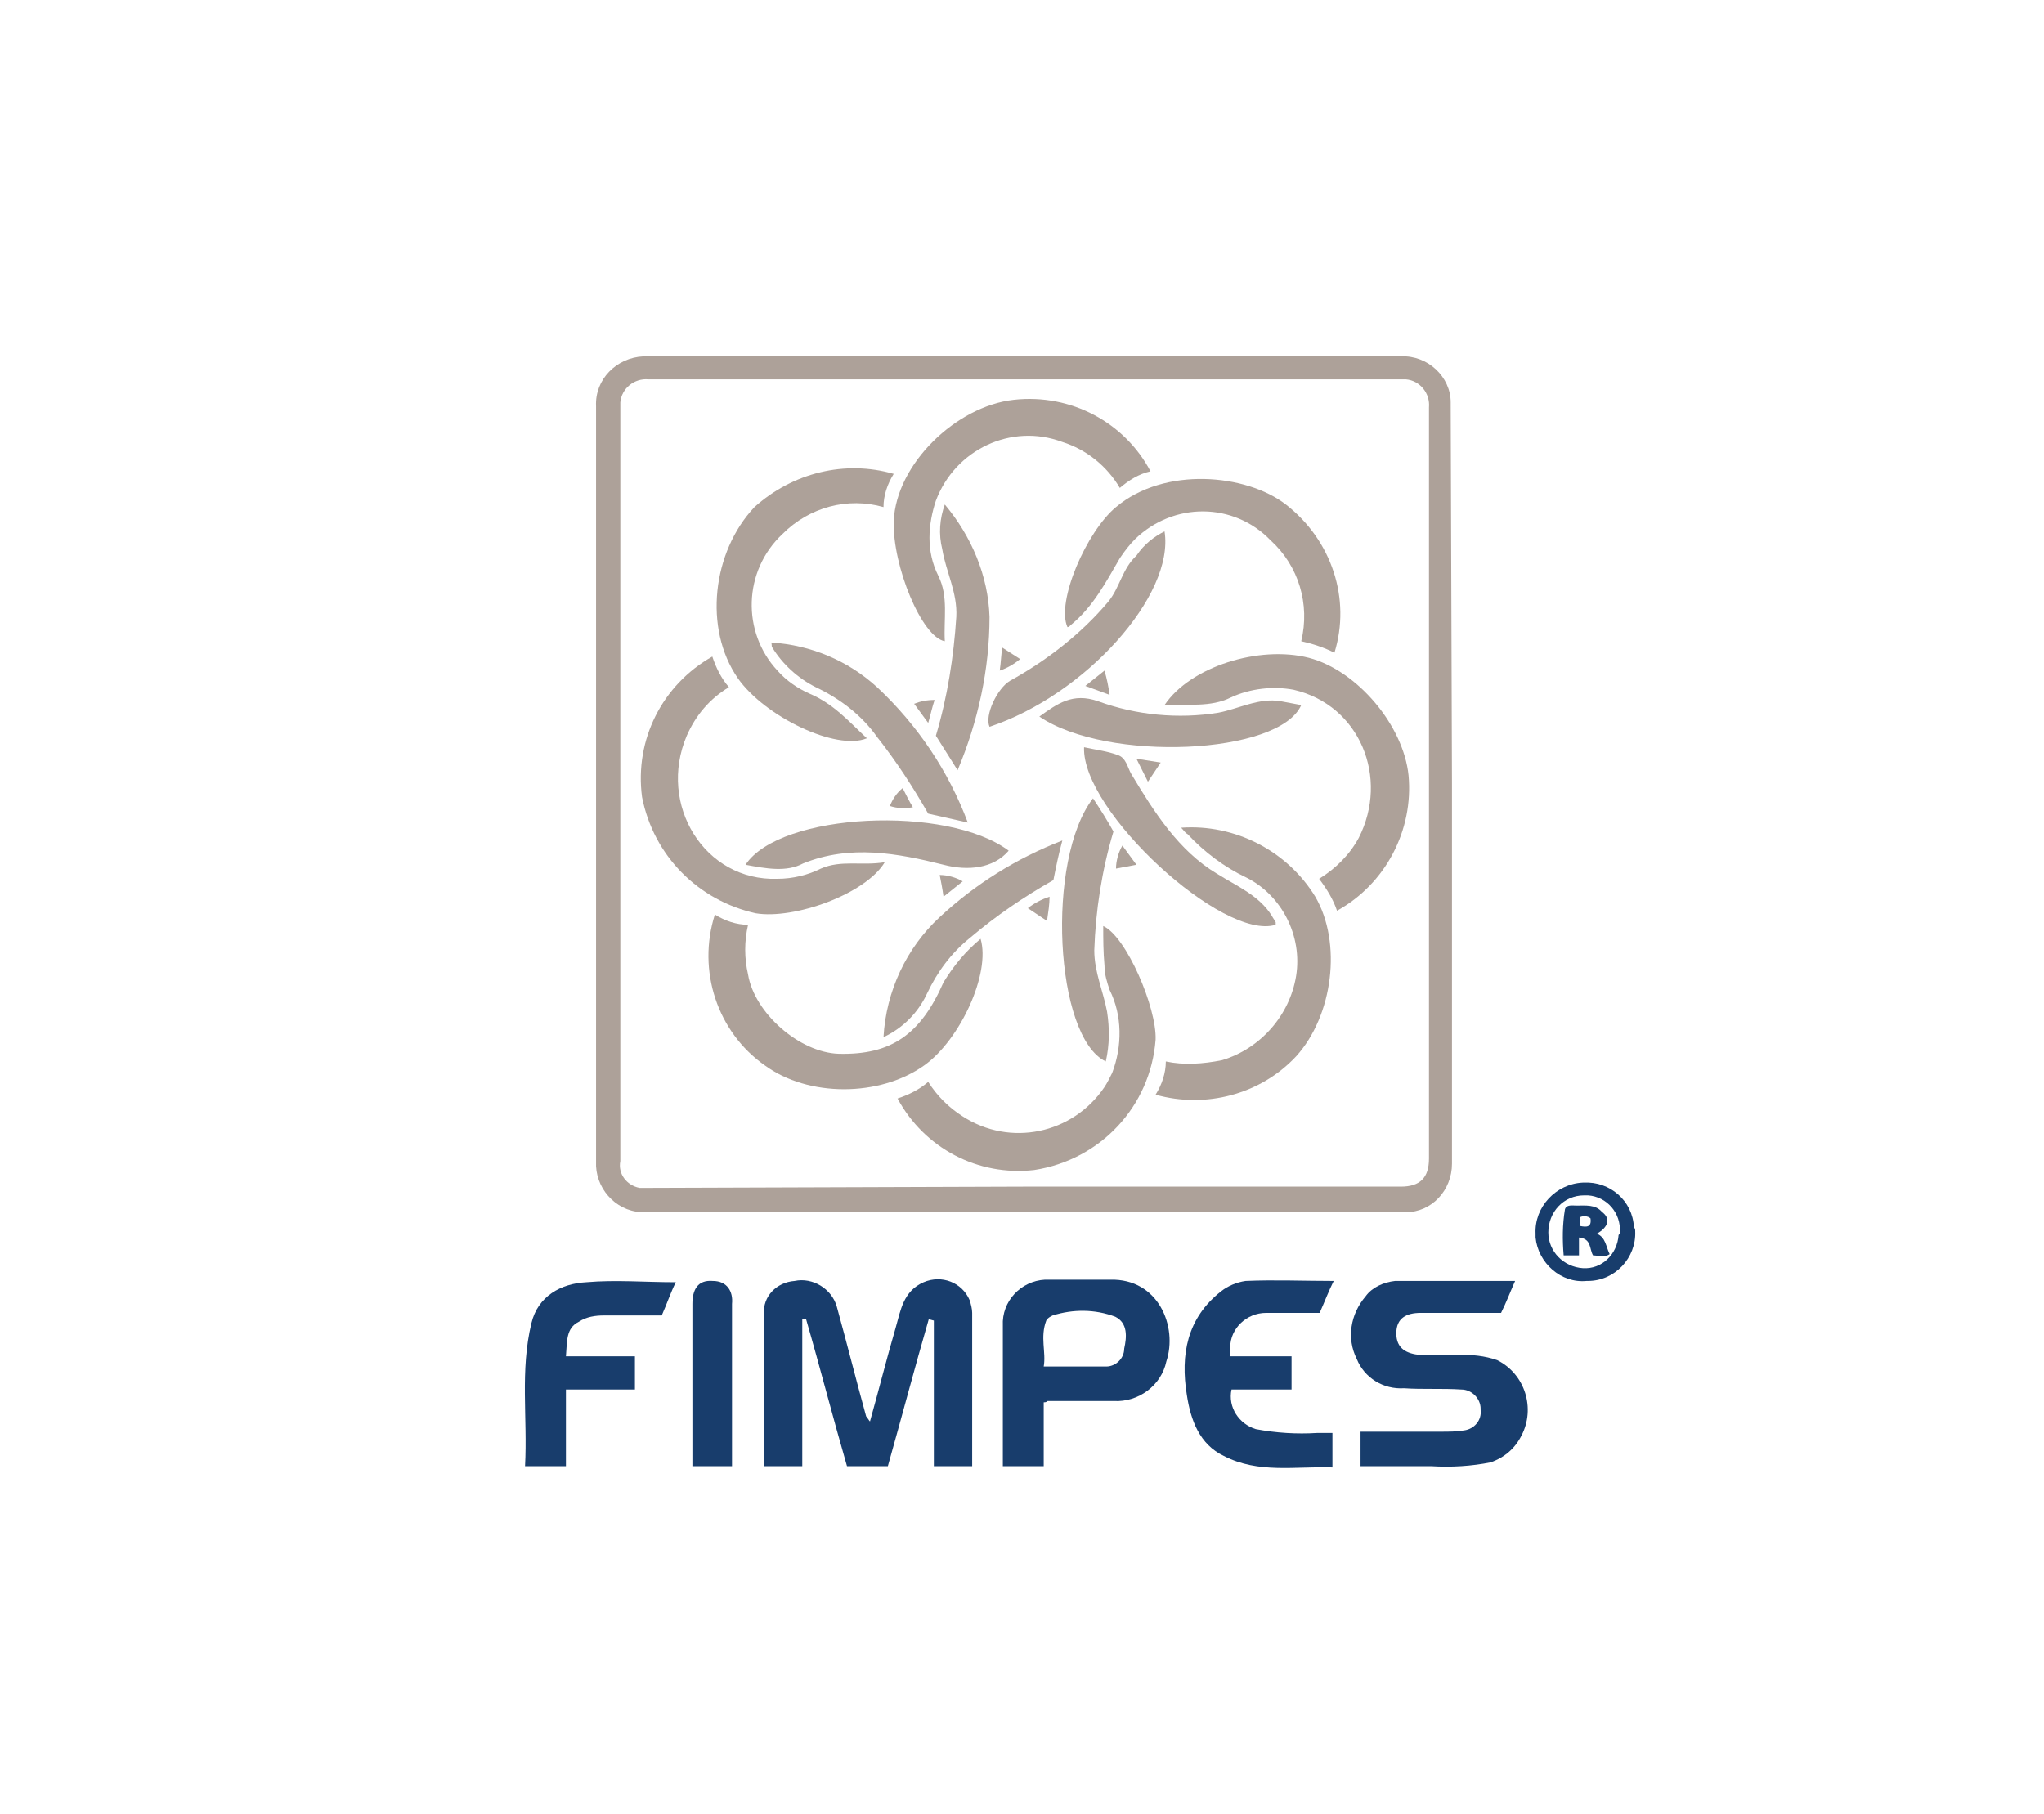 <?xml version="1.0" encoding="utf-8"?>
<!-- Generator: Adobe Illustrator 25.2.3, SVG Export Plug-In . SVG Version: 6.00 Build 0)  -->
<svg version="1.1" id="Capa_1" xmlns="http://www.w3.org/2000/svg" xmlns:xlink="http://www.w3.org/1999/xlink" x="0px" y="0px"
	 viewBox="0 0 160 142" style="enable-background:new 0 0 160 142;" xml:space="preserve">
<style type="text/css">
	.st0{fill:#183D6C;}
	.st1{fill:#ADA199;}
	.st2{display:none;}
	.st3{display:inline;fill-rule:evenodd;clip-rule:evenodd;fill:#A76654;}
	.st4{display:inline;fill:#083E4C;}
	.st5{display:inline;fill:#FEFFFF;}
	.st6{display:inline;fill:#119AAA;}
	.st7{display:inline;fill:#94D2DB;}
	.st8{display:inline;fill:#0B97A6;}
	.st9{display:inline;fill:#1297A7;}
	.st10{display:inline;fill:#020203;}
	.st11{display:inline;fill:#A09259;}
	.st12{display:inline;fill:none;stroke:#E52628;stroke-width:0.414;}
	.st13{display:inline;fill:#E52628;}
	.st14{display:inline;fill:#038747;}
	.st15{display:inline;fill-rule:evenodd;clip-rule:evenodd;fill:#E52628;}
	.st16{display:inline;fill-rule:evenodd;clip-rule:evenodd;fill:#038747;}
	.st17{display:inline;fill-rule:evenodd;clip-rule:evenodd;fill:#E62334;}
	.st18{display:inline;fill:#E62334;}
</style>
<g id="home_logo_fimpes" transform="translate(-194.221 -107.314)">
	<g id="Grupo_36" transform="translate(194.221 172.098)">
		<path id="Trazado_94" class="st0" d="M126.8,31.7c0.1-1.5-1-2.8-2.5-2.9c-0.1,0-0.2,0-0.3,0c-1.6,0-2.8,1.3-2.8,2.9
			c0,1.5,1.2,2.7,2.7,2.8c1.5,0.1,2.7-1.1,2.8-2.6C126.8,31.8,126.8,31.8,126.8,31.7 M128,31.6c0.1,2.1-1.6,3.9-3.7,3.9
			c0,0-0.1,0-0.1,0c-2,0.2-3.8-1.4-4-3.4c0-0.1,0-0.2,0-0.3c-0.1-2.1,1.6-3.9,3.7-4c0,0,0.1,0,0.1,0c2-0.1,3.8,1.4,3.9,3.5
			C128,31.4,128,31.5,128,31.6"/>
		<path id="Trazado_95" class="st0" d="M68.1,46.5c0.7-2.5,1.3-4.9,2-7.3c0.4-1.4,0.6-2.9,2.2-3.6c1.4-0.6,3,0,3.6,1.4
			c0.1,0.3,0.2,0.7,0.2,1c0,3.8,0,7.5,0,11.3V50h-3V38.6l-0.4-0.1c-1.1,3.8-2.1,7.6-3.2,11.5h-3.2c-1.1-3.8-2.1-7.7-3.2-11.5l-0.3,0
			V50h-3c0-0.2,0-0.4,0-0.6c0-3.8,0-7.5,0-11.3c-0.1-1.4,1-2.5,2.4-2.6c1.4-0.3,2.9,0.6,3.3,2c0.8,2.9,1.5,5.7,2.3,8.6
			C67.9,46.2,68,46.4,68.1,46.5"/>
		<path id="Trazado_96" class="st0" d="M118.6,35.5c-0.4,0.9-0.7,1.7-1.1,2.5c-2.1,0-4.2,0-6.3,0c-1.1,0-1.9,0.4-1.9,1.6
			c0,1.2,0.8,1.6,1.9,1.7c2,0.1,4-0.3,6,0.4c2.2,1.1,3,3.8,1.9,5.9c-0.5,1-1.3,1.7-2.4,2.1c-1.5,0.3-3.1,0.4-4.7,0.3
			c-1.8,0-3.6,0-5.5,0v-2.7c2.1,0,4.2,0,6.3,0c0.6,0,1.2,0,1.8-0.1c0.8-0.1,1.4-0.8,1.3-1.6c0,0,0-0.1,0-0.1c0-0.8-0.7-1.5-1.5-1.5
			c-1.5-0.1-3,0-4.5-0.1c-1.6,0.1-3.1-0.8-3.7-2.3c-0.8-1.6-0.5-3.5,0.7-4.9c0.5-0.7,1.4-1.1,2.3-1.2
			C112.3,35.5,115.4,35.5,118.6,35.5"/>
		<path id="Trazado_97" class="st0" d="M81.7,42.2c1.7,0,3.3,0,4.9,0c0.7,0,1.4-0.6,1.4-1.4c0.2-0.9,0.3-2-0.7-2.5
			c-1.6-0.6-3.3-0.6-4.9-0.1c-0.2,0.1-0.4,0.2-0.5,0.4C81.4,39.9,81.9,41.1,81.7,42.2 M81.7,45v5h-3.2v-1.6c0-3.1,0-6.3,0-9.4
			c-0.1-1.9,1.4-3.5,3.3-3.6c0.1,0,0.3,0,0.4,0c1.6,0,3.1,0,4.7,0c3.8-0.1,5.3,3.7,4.4,6.4c-0.4,1.9-2.2,3.2-4.1,3.1
			c-1.7,0-3.5,0-5.2,0C81.9,45,81.8,45,81.7,45"/>
		<path id="Trazado_98" class="st0" d="M96.3,41.4h4.8V44h-4.7c-0.3,1.4,0.6,2.7,1.9,3.1c1.6,0.3,3.2,0.4,4.8,0.3c0.4,0,0.8,0,1.2,0
			v2.7c-2.9-0.1-5.8,0.5-8.5-0.9c-1.9-0.9-2.6-2.8-2.9-4.8c-0.5-3.1,0-6,2.7-8.1c0.5-0.4,1.2-0.7,1.9-0.8c2.3-0.1,4.5,0,6.9,0
			c-0.4,0.8-0.7,1.6-1.1,2.5c-1.4,0-2.8,0-4.2,0c-1.5,0-2.8,1.2-2.8,2.7C96.2,41,96.3,41.2,96.3,41.4"/>
		<path id="Trazado_99" class="st0" d="M44.3,41.4h5.4V44h-5.4v6h-3.2c0.2-3.8-0.4-7.5,0.5-11.2c0.5-2.1,2.3-3.1,4.3-3.2
			c2.3-0.2,4.6,0,7,0c-0.4,0.8-0.7,1.7-1.1,2.6c-1.5,0-3,0-4.5,0c-0.7,0-1.4,0.1-2,0.5C44.3,39.2,44.4,40.2,44.3,41.4"/>
		<path id="Trazado_100" class="st0" d="M54.2,50v-6.3c0-2.1,0-4.3,0-6.4c0-1.1,0.4-1.9,1.6-1.8c1.1,0,1.6,0.8,1.5,1.8
			c0,4.1,0,8.1,0,12.2V50L54.2,50z"/>
		<path id="Trazado_101" class="st0" d="M123.7,31.2c0.5,0.1,0.9,0.1,0.8-0.6c-0.2-0.2-0.6-0.2-0.8-0.1V31.2z M125,31.8
			c0.7,0.3,0.7,1,1,1.6c-0.4,0.3-0.9,0.1-1.3,0.1c-0.3-0.5-0.1-1.3-1.1-1.4v1.4h-1.2c-0.1-1.2-0.1-2.4,0.1-3.6
			c0.1-0.4,0.6-0.3,0.9-0.3c0.7,0,1.5-0.1,2,0.5C126.1,30.6,125.9,31.3,125,31.8"/>
	</g>
	<g id="Grupo_37" transform="translate(199.779 107.314)">
		<path id="Trazado_102" class="st1" d="M74.6,92.9h29.5c1.5,0,2.2-0.7,2.2-2.2V31.9c0.1-1.1-0.7-2.1-1.8-2.2c-0.1,0-0.3,0-0.4,0
			H45.2c-1.1-0.1-2.1,0.7-2.2,1.8c0,0.1,0,0.3,0,0.4v59c-0.2,1,0.5,1.9,1.5,2.1c0.2,0,0.4,0,0.6,0L74.6,92.9 M108.1,61.4v29.7
			c0,2.1-1.6,3.8-3.6,3.8c-0.1,0-0.1,0-0.2,0c-19.8,0-39.5,0-59.3,0c-2.1,0.1-3.8-1.6-3.9-3.6c0-0.1,0-0.2,0-0.2
			c0-19.8,0-39.5,0-59.3c-0.1-2.1,1.6-3.8,3.7-3.9c0.1,0,0.1,0,0.2,0c19.7,0,39.4,0,59.1,0c2.1-0.1,3.9,1.6,3.9,3.6
			c0,0.1,0,0.2,0,0.3L108.1,61.4z"/>
		<path id="Trazado_103" class="st1" d="M85.6,55.2c2-3,7.4-4.7,11.3-3.7c3.8,1,7.4,5.3,7.8,9.2c0.4,4.3-1.8,8.5-5.6,10.6
			c-0.3-0.9-0.8-1.7-1.4-2.5c1.3-0.8,2.4-1.9,3.1-3.2c2.4-4.7,0.1-10.4-5.1-11.6c-1.6-0.3-3.4-0.1-4.9,0.6
			C89.2,55.4,87.4,55.1,85.6,55.2"/>
		<path id="Trazado_104" class="st1" d="M50.4,71.6c0.8,0.5,1.7,0.8,2.6,0.8c-0.3,1.3-0.3,2.6,0,3.9c0.5,3,4,6.1,7.1,6.2
			c4.1,0.1,6.4-1.5,8.2-5.6c0.8-1.3,1.7-2.4,2.9-3.4c0.8,2.7-1.6,7.9-4.4,9.9c-3.5,2.5-9.1,2.5-12.5,0C50.6,80.8,49,76,50.4,71.6"/>
		<path id="Trazado_105" class="st1" d="M63.7,67.5c-1.5,2.5-7.1,4.5-10.1,4c-4.5-1-8-4.5-8.9-9.1c-0.6-4.5,1.6-8.8,5.5-11
			c0.3,0.9,0.7,1.7,1.3,2.4c-1.5,0.9-2.6,2.2-3.3,3.8C45.9,63,49.6,69,55.3,68.8c1.2,0,2.4-0.3,3.4-0.8
			C60.3,67.3,61.9,67.8,63.7,67.5"/>
		<path id="Trazado_106" class="st1" d="M80.8,72.5c1.8,0.8,4.2,6.4,4.1,8.9c-0.4,5.2-4.3,9.4-9.5,10.2c-4.4,0.5-8.6-1.7-10.7-5.6
			c0.9-0.3,1.7-0.7,2.4-1.3c0.7,1.1,1.6,2,2.7,2.7c3.7,2.4,8.6,1.4,11.1-2.3c0.2-0.3,0.4-0.7,0.6-1.1c0.8-2.1,0.8-4.5-0.2-6.5
			c-0.2-0.6-0.4-1.2-0.4-1.9C80.8,74.5,80.8,73.5,80.8,72.5"/>
		<path id="Trazado_107" class="st1" d="M86.9,64.8c4.2-0.3,8.3,1.8,10.5,5.4c2.1,3.6,1.4,9.3-1.5,12.5c-2.8,3-7.1,4.1-11,3
			c0.5-0.8,0.8-1.7,0.8-2.6c1.4,0.3,2.9,0.2,4.4-0.1c3-0.9,5.3-3.5,5.8-6.6c0.5-3.1-1.1-6.3-3.9-7.7c-1.7-0.8-3.3-2-4.6-3.4
			C87.2,65.2,87.1,65,86.9,64.8"/>
		<path id="Trazado_108" class="st1" d="M84.5,36.9c-0.9,0.2-1.7,0.7-2.4,1.3c-1-1.7-2.6-3-4.5-3.6c-4-1.5-8.4,0.6-9.9,4.6
			c-0.3,0.9-0.5,1.9-0.5,2.9c0,1,0.2,2,0.7,3c0.8,1.6,0.4,3.4,0.5,5.1c-1.8-0.3-4.1-5.9-4-9.4c0.2-4.5,4.9-9,9.4-9.5
			C78.3,30.8,82.5,33.1,84.5,36.9"/>
		<path id="Trazado_109" class="st1" d="M98.9,51.1c-0.8-0.4-1.7-0.7-2.6-0.9c0.7-2.9-0.2-5.9-2.4-7.9c-2.9-3-7.6-3-10.6-0.1
			c-0.4,0.4-0.8,0.9-1.2,1.5c-1.1,1.9-2.1,3.8-3.8,5.2c-0.1,0.1-0.2,0.2-0.3,0.2c-0.9-2,1.5-7.5,3.8-9.4c3.8-3.2,10.2-2.6,13.3-0.2
			C98.7,42.3,100.2,46.9,98.9,51.1"/>
		<path id="Trazado_110" class="st1" d="M64.4,37.1c-0.5,0.8-0.8,1.7-0.8,2.6c-2.8-0.8-5.8,0-7.9,2.1c-3.1,2.9-3.2,7.7-0.4,10.7
			c0.7,0.8,1.6,1.4,2.5,1.8c1.9,0.8,3.1,2.2,4.5,3.5c-2.4,1-8-1.7-10.1-4.7c-2.7-3.9-2-9.9,1.3-13.4C56.5,37,60.6,36,64.4,37.1"/>
		<path id="Trazado_111" class="st1" d="M75.8,56.1c1.4-1,2.6-1.9,4.6-1.2c3,1.1,6.3,1.4,9.4,0.9c1.6-0.3,3.2-1.2,4.9-0.9
			c0.5,0.1,1.1,0.2,1.6,0.3C94.6,59.1,81.1,59.7,75.8,56.1"/>
		<path id="Trazado_112" class="st1" d="M68.4,39.5c2.1,2.5,3.4,5.6,3.5,8.8c0,4.1-0.9,8.2-2.5,12l-1.7-2.7c0.9-3,1.4-6.2,1.6-9.3
			c0.1-1.9-0.8-3.5-1.1-5.3C67.9,41.8,68,40.6,68.4,39.5"/>
		<path id="Trazado_113" class="st1" d="M79.3,58.5c0.9,0.2,1.8,0.3,2.6,0.6c0.7,0.2,0.8,1,1.1,1.5c1.8,3,3.7,6,6.7,7.8
			c1.6,1,3.3,1.7,4.3,3.3c0.1,0.2,0.2,0.3,0.3,0.5c0,0,0,0.1,0,0.2C90.2,73.7,79.1,63.5,79.3,58.5"/>
		<path id="Trazado_114" class="st1" d="M70.2,64.4l-3.1-0.7c-1.2-2.1-2.5-4.1-4-6c-1.2-1.7-2.9-3-4.8-3.9c-1.4-0.7-2.6-1.8-3.4-3.1
			c-0.1-0.1,0-0.2-0.1-0.4c3.1,0.2,6,1.4,8.3,3.5C66.3,56.8,68.7,60.4,70.2,64.4"/>
		<path id="Trazado_115" class="st1" d="M80,62.5c0.6,0.9,1.1,1.7,1.6,2.6c-0.9,3-1.4,6.2-1.5,9.3c0,1.7,0.7,3.2,1,4.8
			c0.2,1.3,0.2,2.6-0.1,3.9C77,81.2,76.3,67.3,80,62.5"/>
		<path id="Trazado_116" class="st1" d="M85.6,41.6c0.8,5-6.2,12.8-13.7,15.3c-0.4-0.9,0.6-3,1.6-3.6c2.9-1.6,5.6-3.7,7.7-6.2
			c0.9-1.1,1.1-2.6,2.2-3.6C84,42.6,84.8,42,85.6,41.6"/>
		<path id="Trazado_117" class="st1" d="M52.8,67.7c2.7-4.1,15.8-4.7,20.6-1.1c-1.2,1.4-3.2,1.6-5.1,1.1c-3.6-0.9-7.3-1.6-11-0.1
			C56,68.3,54.4,68,52.8,67.7"/>
		<path id="Trazado_118" class="st1" d="M63.6,81.2c0.2-3.6,1.8-7,4.4-9.4c2.8-2.6,6-4.6,9.6-6c-0.3,1.1-0.5,2.1-0.7,3.1
			c-2.3,1.3-4.5,2.8-6.5,4.5c-1.5,1.2-2.6,2.7-3.4,4.4C66.3,79.3,65.1,80.5,63.6,81.2"/>
		<path id="Trazado_119" class="st1" d="M76.4,72.1l-1.5-1c0.5-0.4,1.1-0.7,1.7-0.9C76.6,70.8,76.5,71.4,76.4,72.1"/>
		<path id="Trazado_120" class="st1" d="M68.3,70.2c-0.1-0.7-0.2-1.2-0.3-1.7c0.6,0,1.3,0.2,1.8,0.5L68.3,70.2"/>
		<path id="Trazado_121" class="st1" d="M81.3,54.4l-1.9-0.7l1.5-1.2C81.1,53.2,81.2,53.7,81.3,54.4"/>
		<path id="Trazado_122" class="st1" d="M83.4,67.7L81.8,68c0-0.6,0.2-1.3,0.5-1.8L83.4,67.7"/>
		<path id="Trazado_123" class="st1" d="M65.1,61.7c0.3,0.6,0.5,1,0.8,1.5c-0.6,0.1-1.2,0.1-1.8-0.1C64.3,62.6,64.6,62.1,65.1,61.7"
			/>
		<path id="Trazado_124" class="st1" d="M67.6,54.8c-0.2,0.6-0.3,1.1-0.5,1.8l-1.1-1.5C66.5,54.9,67,54.8,67.6,54.8"/>
		<path id="Trazado_125" class="st1" d="M83.4,59.4l1.9,0.3l-1,1.5L83.4,59.4"/>
		<path id="Trazado_126" class="st1" d="M74.3,51.6c-0.5,0.4-1,0.7-1.6,0.9c0.1-0.7,0.1-1.2,0.2-1.8L74.3,51.6"/>
	</g>
</g>
<g id="home_logo_condde" transform="translate(-527.532 -115.399)" class="st2">
	<path id="Trazado_127" class="st3" d="M604.1,169.4c8.5,3.4,14.7,4.7,20,5.1c3.8,0.3,7.6,0.3,11.4-0.2c4.1-0.6,8.2-1.2,9.1,1
		c-3,1-5.7,2.6-8,4.8c4-0.7,8.2-0.8,12.2-0.3c4.6,0.5,9,2.2,12.8,4.8c0.3,0.3,0.2,0.6-0.1,0.6c-11.1,0.3-19.4,6-23.4,14.3
		c6.3-6.6,23.1-18.6,28.4-0.9c2.4-4.4,3.2-8.4,1.5-13.1c-2.1-5.5-7-8.6-16.6-10.5c-3.5-8.7-10.6-9.1-21.2-7
		C622.4,169.5,613.3,171.4,604.1,169.4L604.1,169.4z M628.5,176.4c-10.3,1.2-20.6-0.7-29.9-5.4C607.9,179.9,619.4,181.2,628.5,176.4
		z M572.3,179.6c15.3-3,25.1-3.2,33,0.6c-3.2-4.3-6.8-5.9-12-5.4C586,175.4,575.7,178.8,572.3,179.6L572.3,179.6z M556.7,194.7
		c-1,0.3-2,0.5-3,0.5c-3.2,0-5.1-2-5.1-5.1c0-3.5,2.2-5.2,5-5.2c1,0,2,0.2,3,0.6l0.7-2.8c-1.2-0.5-2.6-0.7-3.9-0.7
		c-4.8,0-8.6,3-8.6,8.3c0,4.5,2.8,7.9,8.3,7.9c1.4,0,2.8-0.2,4-0.7L556.7,194.7L556.7,194.7z M565.8,182c-4.7,0-7.7,3.5-7.7,8.2
		c0,4.5,2.7,8,7.4,8c4.6,0,7.7-3.1,7.7-8.3C573.3,185.6,570.7,182,565.8,182L565.8,182z M565.7,184.8c2.5,0,3.8,2.4,3.8,5.2
		c0,3.1-1.4,5.3-3.8,5.3c-2.4,0-3.8-2.2-3.8-5.2C561.9,187.1,563.3,184.8,565.7,184.8z M578.9,197.9v-4.7c0-2.6,0-4.8-0.1-6.9l0.1,0
		c0.8,1.9,1.7,3.7,2.7,5.5l3.4,6.1h3.7v-15.7h-3.3v4.6c0,2.2,0.1,4.4,0.3,6.6h-0.1c-0.7-1.8-1.6-3.6-2.6-5.4l-3.3-5.8h-4.2v15.7
		L578.9,197.9z M591.8,197.9c1.3,0.2,2.7,0.2,4,0.2c3.1,0,5.6-0.7,7.3-2c1.8-1.6,2.8-4,2.6-6.4c0.1-2.3-0.9-4.5-2.7-5.9
		c-1.5-1.1-3.5-1.7-6.5-1.7c-1.6,0-3.2,0.1-4.8,0.3L591.8,197.9L591.8,197.9z M595.4,185c0.5-0.1,1.1-0.2,1.6-0.1c3.1,0,5,1.7,5,5
		c0,3.8-2.1,5.5-5.3,5.5c-0.4,0-0.8,0-1.2-0.1L595.4,185L595.4,185z M608.1,197.9c1.3,0.2,2.7,0.2,4,0.2c3.1,0,5.6-0.7,7.3-2
		c1.8-1.6,2.8-4,2.6-6.4c0.1-2.3-0.9-4.5-2.7-5.9c-1.5-1.1-3.5-1.7-6.5-1.7c-1.6,0-3.2,0.1-4.8,0.3L608.1,197.9L608.1,197.9z
		 M611.7,185c0.5-0.1,1.1-0.2,1.6-0.1c3.1,0,5,1.7,5,5c0,3.8-2.1,5.5-5.3,5.5c-0.4,0-0.8,0-1.2-0.1L611.7,185L611.7,185z
		 M633.8,188.4H628v-3.3h6.2v-2.9h-9.7v15.7h10.1V195H628v-3.7h5.8L633.8,188.4L633.8,188.4z M588.4,207.1h1.3l-0.3-5.7h-1.7
		l-0.6,1.9c-0.2,0.6-0.4,1.4-0.5,2h0c-0.1-0.7-0.3-1.4-0.5-2l-0.6-1.9h-1.7l-0.4,5.7h1.2l0.1-2.2c0-0.7,0.1-1.6,0.1-2.3h0
		c0.1,0.7,0.3,1.5,0.5,2.2l0.6,2.2h1l0.7-2.2c0.2-0.7,0.5-1.5,0.6-2.2h0c0,0.8,0,1.6,0.1,2.3L588.4,207.1L588.4,207.1z M596.9,203.7
		h-2.1v-1.2h2.2v-1.1h-3.5v5.7h3.6v-1.1h-2.3v-1.3h2.1V203.7L596.9,203.7z M595.4,200.1l-0.7,1h1l1-1L595.4,200.1z M605.3,207.1
		l-1.7-2.9l1.6-2.8h-1.5l-0.5,1c-0.1,0.3-0.3,0.6-0.4,0.9h0c-0.1-0.3-0.3-0.6-0.4-0.9l-0.5-1h-1.5l1.6,2.8l-1.6,2.9h1.5l0.5-1
		c0.2-0.4,0.3-0.7,0.4-1h0c0.2,0.3,0.3,0.6,0.5,1l0.5,1L605.3,207.1z M608.9,201.4v5.7h1.3v-5.7L608.9,201.4z M618.1,206
		c-0.3,0.1-0.7,0.2-1.1,0.2c-1,0-1.8-0.9-1.8-1.9c0-1,0.8-1.8,1.8-1.8c0.4,0,0.7,0.1,1.1,0.2l0.3-1c-0.4-0.2-0.9-0.3-1.4-0.3
		c-1.6-0.1-3,1.1-3.1,2.7c0,0.1,0,0.2,0,0.3c-0.1,1.5,1.1,2.8,2.6,2.9c0.1,0,0.3,0,0.4,0c0.5,0,1-0.1,1.5-0.3L618.1,206L618.1,206z
		 M624.2,201.4c-1.5,0-2.8,1.2-2.8,2.7c0,0.1,0,0.2,0,0.2c-0.1,1.5,0.9,2.7,2.4,2.9c0.1,0,0.2,0,0.3,0c1.5,0.1,2.8-1.1,2.8-2.6
		c0-0.1,0-0.3,0-0.4c0.1-1.5-1-2.7-2.4-2.9C624.4,201.4,624.3,201.3,624.2,201.4L624.2,201.4z M624.2,202.4c0.9,0,1.4,0.9,1.4,1.9
		c0,1.1-0.5,1.9-1.4,1.9s-1.4-0.8-1.4-1.9S623.3,202.4,624.2,202.4L624.2,202.4z"/>
</g>
<g id="home_logo_arsee" transform="translate(-1135.323 -155.175)" class="st2">
	<path id="Trazado_128" class="st4" d="M1217.2,226.6c2.3,3,4.5,5.9,6.6,8.7c0.4,0.7,1.1,1.1,1.8,1.2c0.5,0,0.7,0.2,0.6,0.7
		s-0.4,0.3-0.7,0.3c-1,0-2,0-3,0.1c-0.6,0-0.8-0.3-1.1-0.6c-2.6-3.4-5-7-7.8-10.2c-0.5-0.6-0.5-1,0.4-1c0.6,0,1.1,0,1.7-0.1
		c3-0.3,4.8-2.3,4.6-4.9c-0.2-2.6-2.3-4-5.4-3.8c-0.2,0-0.4,0-0.6,0.1c-2.1,0.3-2.1,0.3-2.2,2.5c-0.1,4.9-0.1,9.9,0,14.8
		c0,1.5,0.4,2.3,2,2.2c0.4,0,1-0.2,1,0.5c0,0.7-0.6,0.5-1.1,0.5c-5,0-10.1,0-15.1,0c-0.4,0-1,0.2-1-0.5c0-0.8,0.6-0.5,1-0.6
		c2-0.2,2.1-0.3,1.3-2.1c-0.6-1.3-0.7-3.2-1.8-3.9c-1.1-0.6-2.8-0.2-4.3-0.2c-0.1,0-0.1,0-0.2,0c-4.4,0-4.4,0-6,4.2
		c-0.6,1.6-0.5,1.8,1.2,2c0.4,0.1,1.2-0.2,1.1,0.6c-0.1,0.8-0.8,0.5-1.2,0.5c-1.7-0.1-3.3-0.1-5,0c-0.4,0-1,0.2-1-0.5
		c-0.1-0.7,0.4-0.6,0.8-0.6c1.1,0,1.5-0.6,1.9-1.5c2.6-5.9,5.3-11.9,7.9-17.8c0.1-0.3,0.2-0.6,0.3-0.8c0.2-0.4,0.3-1,1-0.9
		c0.6,0,0.7,0.5,0.8,0.9c1.3,3.1,2.6,6.2,4,9.3c1.4,3.1,2.7,6.3,4.1,9.4c0.6,1.4,3.3,2,4.6,1.1c0.5-0.4,0.5-0.9,0.5-1.4
		c0.2-5.5,0.1-10.9,0-16.4c0-1.2-0.5-1.7-1.7-1.7c-0.5,0-1.3,0.3-1.2-0.6c0.1-0.9,0.9-0.4,1.3-0.4c3,0.2,6.1-0.1,9.1-0.1
		c0.9,0,1.8,0.1,2.7,0.2c1.9,0,3.5,1.3,4.1,3.1c0.6,1.9,0.1,3.9-1.3,5.3C1220.7,225.6,1219.1,226.1,1217.2,226.6z"/>
	<path id="Trazado_129" class="st4" d="M1264.7,227c0-2.8,0-5.6,0-8.3c0-1.3-0.4-1.9-1.7-1.8c-0.4,0-0.9,0-0.9-0.6
		c0-0.7,0.5-0.6,1-0.6c4.7,0.1,9.4,0.2,14.1,0c0.6,0,1,0.1,0.8,0.8c-0.2,1.1-0.2,2.2-0.4,3.3c0,0.4-0.1,0.8-0.7,0.8
		c-0.5,0-0.5-0.4-0.5-0.8c0.1-2.3,0.1-2.2-2.5-2.6c-1.6-0.2-3.3-0.1-5-0.1c-0.8,0-1,0.4-1,1.1c0,2.1-0.1,4.2-0.1,6.4
		c0,0.6,0.1,1.1,0.9,1c1.5-0.1,2.9,0,4.4,0c1,0,1.6-0.4,1.6-1.5c0-0.4-0.3-1.2,0.6-1.2c1,0,0.5,0.8,0.5,1.3c0.1,1.7,0,3.3,0,5
		c0,0.4,0.1,0.9-0.5,0.9c-0.6,0-0.6-0.4-0.7-0.8c-0.4-2.1-0.4-2.1-2.6-2.2c-0.7,0-1.3,0-2,0c-2.4,0-2.4,0-2.4,2.3
		c0,1.9,0.1,3.8,0.1,5.8c0,0.8,0.3,0.9,1,0.9c2.1-0.1,4.2-0.1,6.4-0.1c1.7,0,2,0,2.3-2c0.1-0.4,0.2-0.8,0.3-1.2
		c0-0.4,0.3-0.6,0.7-0.6c0,0,0,0,0.1,0c0.6,0,0.4,0.5,0.4,0.8c-0.2,1-0.3,2-0.2,3c0.2,1.5-0.5,1.6-1.7,1.6
		c-3.6-0.1-7.2-0.1-10.8-0.1c-0.4,0-0.8,0-1.2,0c-0.5,0-1.2,0.5-1.5-0.2s0.5-0.7,0.9-1c0.4-0.4,0.3-0.8,0.3-1.3
		C1264.7,232.4,1264.7,227,1264.7,227z"/>
	<path id="Trazado_130" class="st4" d="M1233.3,238.1c-0.7,0-1.3,0-2-0.1c-3.5-0.5-4.5-2.1-3.4-5.5c0.1-0.3,0.2-0.4,0.5-0.4
		c0.5,0,0.6,0.3,0.6,0.7c0.1,0.7-0.1,1.5,0.4,2.2c0.9,1.4,4.5,2.1,6.9,1.4c2.1-0.6,3.5-2.4,3.5-4.6c0.2-1.7-1-3.2-2.6-3.6
		c-1.4-0.4-2.8-0.6-4.1-0.8c-3.8-0.8-5.2-2.4-5.1-5.8c0.1-3.2,2.5-5.8,5.7-6.1c2.3-0.3,4.6,0,6.7,0.8c0.7,0.2,1,0.5,0.8,1.3
		c-0.2,0.9-0.3,1.9-0.3,2.9c0,0.4-0.1,0.7-0.6,0.7c-0.5,0-0.5-0.4-0.5-0.8c-0.1-0.9,0.2-1.8-0.7-2.5c-1.3-0.9-2.8-1.3-4.3-1.1
		c-2.3,0.1-4.1,2.1-4,4.4c0,0.1,0,0.2,0,0.3c0,1.5,1.1,2.8,2.7,3c1.5,0.3,3.1,0.5,4.6,0.8c4.8,1.1,6.3,5.9,3.1,9.6
		C1239,237.1,1236.2,238.3,1233.3,238.1z"/>
	<path id="Trazado_131" class="st5" d="M1194.1,219.9l3.8,9.1h-7.6L1194.1,219.9z"/>
	<path id="Trazado_132" class="st4" d="M1246,227c0-2.8,0-5.6,0-8.3c0-1.3-0.4-1.9-1.7-1.8c-0.4,0-0.9,0-0.9-0.6
		c0-0.7,0.5-0.6,1-0.6c4.7,0.1,9.4,0.2,14.1,0c0.6,0,1,0.1,0.8,0.8c-0.2,1.1-0.2,2.2-0.4,3.3c0,0.4-0.1,0.8-0.7,0.8
		c-0.5,0-0.5-0.4-0.5-0.8c0.1-2.3,0.1-2.2-2.5-2.6c-1.6-0.2-3.3-0.1-5-0.1c-0.8,0-1,0.4-1,1.1c0,2.1-0.1,4.2-0.1,6.4
		c0,0.6,0.1,1.1,0.9,1c1.5-0.1,2.9,0,4.4,0c1,0,1.6-0.4,1.6-1.5c0-0.4-0.3-1.2,0.6-1.2c1,0,0.5,0.8,0.5,1.3c0.1,1.7,0,3.3,0,5
		c0,0.4,0.1,0.9-0.5,0.9c-0.6,0-0.6-0.4-0.7-0.8c-0.4-2.1-0.4-2.1-2.6-2.2c-0.7,0-1.3,0-2,0c-2.4,0-2.4,0-2.4,2.3
		c0,1.9,0.1,3.8,0.1,5.8c0,0.8,0.3,0.9,1,0.9c2.1-0.1,4.2-0.1,6.4-0.1c1.7,0,2,0,2.3-2c0.1-0.4,0.2-0.8,0.3-1.2
		c0-0.4,0.3-0.6,0.7-0.6c0,0,0,0,0.1,0c0.6,0,0.4,0.5,0.4,0.8c-0.2,1-0.3,2-0.2,3c0.2,1.5-0.5,1.6-1.7,1.6
		c-3.6-0.1-7.2-0.1-10.8-0.1c-0.4,0-0.8,0-1.2,0c-0.5,0-1.2,0.5-1.5-0.2s0.5-0.7,0.9-1c0.4-0.4,0.3-0.8,0.3-1.3
		C1245.9,232.4,1245.9,227,1246,227z"/>
	<path id="Trazado_133" class="st6" d="M1162.8,219.9c-0.6,0-0.7,0.4-0.7,0.9c0,3.7,0,7.5,0,11.2c0,0.6,0.1,1,0.8,1
		c0.7,0,0.7-0.5,0.7-1c0-1.8,0-3.6,0-5.4c0-1.9,0-3.8,0-5.7C1163.6,220.3,1163.5,219.9,1162.8,219.9z"/>
	<path id="Trazado_134" class="st7" d="M1179.7,226.4c0-4.3,0-8.7,0-13c0-1-0.3-1.4-1.4-1.4c-4.3,0-8.6,0-12.9,0s-8.6,0-12.9,0
		c-1.1,0-1.4,0.3-1.4,1.4c0,4.3,0,8.7,0,13s0,8.7,0,13c0,0.9,0.2,1.4,1.2,1.4c4.3,0,8.7,0,13,0c4.3,0,8.7,0,13,0
		c1.1,0,1.2-0.4,1.2-1.4C1179.7,235.1,1179.7,230.8,1179.7,226.4z M1178,239.2c-2.6,0.1-6.3,0.4-6.3-0.9c0-0.4-0.7-0.3-1-0.3
		c-1.8,0-3.6,0-5.3,0c-1.8,0-3.6,0-5.3,0c-0.3,0-1-0.1-1,0.3c0,1.2-3.7,0.9-6.3,0.9c-0.5,0-0.4-0.6-0.4-1c0-7.9,0-15.8,0-23.6
		c0-0.9,0.3-1.2,1.1-1.1c1.4,0.1,2.7,0,4.1,0c0.3,0,0.8,0,0.9,0.1c0.7,1.8,2.2,1.3,3.4,1.3s2.4,0,3.6,0c1.2,0,2.4,0,3.6,0
		s2.7,0.5,3.4-1.3c0.1-0.1,0.6-0.1,0.9-0.1c1.4,0,2.7,0,4.1,0c0.9,0,1.1,0.3,1.1,1.1c0,7.9,0,15.8,0,23.6
		C1178.4,238.6,1178.5,239.2,1178,239.2z"/>
	<path id="Trazado_135" class="st6" d="M1168,219.9c0.6,0,0.7,0.4,0.7,0.9c0,3.7,0,7.5,0,11.2c0,0.6-0.1,1-0.8,1
		c-0.7,0-0.7-0.5-0.7-1c0-1.8,0-3.6,0-5.4c0-1.9,0-3.8,0-5.7C1167.2,220.3,1167.3,219.9,1168,219.9z"/>
	<path id="Trazado_136" class="st8" d="M1166,231.9c0-3.6,0-7.3,0-10.9c0-0.5,0.1-1-0.6-1s-0.6,0.6-0.6,1c0,3.6,0,7.3,0,10.9
		c0,0.4-0.1,1,0.6,1h0.1C1166.2,232.8,1166,232.3,1166,231.9z"/>
	<path id="Trazado_137" class="st9" d="M1178.4,214.6c0-0.9-0.3-1.2-1.1-1.1c-1.4,0.1-2.7,0-4.1,0c-0.3,0-0.8,0-0.9,0.1
		c-0.6,1.5-2.2,1.3-3.4,1.3s-2.4,0-3.6,0c-1.2,0-2.4,0-3.6,0s-2.8,0.2-3.4-1.3c-0.1-0.1-0.6-0.1-0.9-0.1c-1.4,0-2.7,0-4.1,0
		c-0.9,0-1.1,0.3-1.1,1.1c0,7.9,0,15.8,0,23.6c0,0.4-0.1,1,0.4,1c2.6,0.1,6.3,0.4,6.3-0.9c0-0.4,0.7-0.3,1-0.3c1.8,0,3.6,0,5.3,0
		c1.8,0,3.6,0,5.3,0c0.3,0,1-0.1,1,0.3c0,1.2,3.7,0.9,6.3,0.9c0.5,0,0.4-0.6,0.4-1C1178.4,230.4,1178.4,222.5,1178.4,214.6z
		 M1164.8,221c0-0.5-0.1-1,0.6-1s0.6,0.6,0.6,1c0,3.6,0,7.3,0,10.9c0,0.4,0.1,1-0.6,1h-0.1c-0.7,0-0.6-0.6-0.6-1
		C1164.8,228.2,1164.8,224.6,1164.8,221L1164.8,221z M1167.9,232.9c-0.7,0-0.7-0.5-0.7-1c0-1.8,0-3.6,0-5.4c0-1.9,0-3.8,0-5.7
		c0-0.5,0.1-0.9,0.7-0.9s0.7,0.4,0.7,0.9c0,3.7,0,7.5,0,11.2C1168.7,232.5,1168.6,232.9,1167.9,232.9L1167.9,232.9z M1163.6,226.5
		c0,1.8,0,3.6,0,5.4c0,0.5,0,0.9-0.7,1c-0.7,0-0.8-0.4-0.8-1c0-3.7,0-7.5,0-11.2c0-0.5,0.1-0.9,0.7-0.9s0.7,0.4,0.7,0.9
		C1163.6,222.7,1163.6,224.6,1163.6,226.5L1163.6,226.5z"/>
	<path id="Trazado_138" class="st7" d="M1169.9,226.3c0-2.2,0-4.3,0-6.5c0-0.8-0.3-1.2-1.1-1.1c-1.1,0-2.3,0-3.4,0s-2.3,0-3.4,0
		c-0.9,0-1.1,0.3-1.1,1.1c0,2.2,0,4.3,0,6.5c0,2.2,0,4.4,0,6.7c0,0.8,0.3,1.2,1.1,1.1c1.1,0,2.3,0,3.4,0c1.1,0,2.3,0,3.4,0
		c0.9,0,1.1-0.3,1.1-1.1C1169.9,230.8,1169.9,228.6,1169.9,226.3z M1163.6,226.5c0,1.8,0,3.6,0,5.4c0,0.5,0,0.9-0.7,1
		c-0.7,0-0.8-0.4-0.8-1c0-3.7,0-7.5,0-11.2c0-0.5,0.1-0.9,0.7-0.9s0.7,0.4,0.7,0.9C1163.6,222.7,1163.6,224.6,1163.6,226.5
		L1163.6,226.5z M1165.5,232.9L1165.5,232.9c-0.8,0-0.7-0.6-0.7-1c0-3.6,0-7.3,0-10.9c0-0.5-0.1-1,0.6-1s0.6,0.6,0.6,1
		c0,3.6,0,7.3,0,10.9C1166,232.3,1166.2,232.8,1165.5,232.9L1165.5,232.9z M1167.9,232.9c-0.7,0-0.7-0.5-0.7-1c0-1.8,0-3.6,0-5.4
		c0-1.9,0-3.8,0-5.7c0-0.5,0.1-0.9,0.7-0.9s0.7,0.4,0.7,0.9c0,3.7,0,7.5,0,11.2C1168.7,232.5,1168.6,232.9,1167.9,232.9
		L1167.9,232.9z"/>
	<path id="Trazado_139" class="st7" d="M1169.6,216h-4.2h-4.2c-0.5,0-0.9,0-0.9,0.7s0.4,0.7,0.9,0.7c1.4,0,2.8,0,4.2,0h0
		c1.4,0,2.8,0,4.2,0c0.5,0,0.9-0.1,0.9-0.7S1170.1,216,1169.6,216z"/>
	<path id="Trazado_140" class="st7" d="M1169.6,235.4c-1.4,0-2.8,0-4.2,0s-2.8,0-4.2,0c-0.5,0-1,0-0.9,0.7c0,0.6,0.5,0.6,0.9,0.6
		c1.4,0,2.8,0,4.3,0s2.8,0,4.3,0c0.4,0,0.8,0,0.9-0.6C1170.6,235.4,1170.1,235.4,1169.6,235.4z"/>
</g>
<g id="home_logo_esr" transform="translate(-166.793 -488.368)" class="st2">
	<path id="Trazado_141" class="st10" d="M213.7,569.6l7.2,1c-4.2,2.7-13.2,6.4-20.3,3.9c-7.8-2.7-7.9-11.9-0.8-22.4
		c7.1-10.6,22.9-15.5,30.7-15.3s17,1.9,17.4,14.4c0,0,2.7-17.3-20.1-17.2c-23.8,0.1-47.3,23.8-41.7,38.2c4.7,11.9,31,9.2,43.6-7.1
		L213.7,569.6z"/>
	<path id="Trazado_142" class="st11" d="M217.2,549.6l-7.2-1c4.2-2.7,13.2-6.4,20.3-3.9c7.8,2.7,7.9,11.9,0.8,22.4
		c-7.1,10.6-22.9,15.5-30.7,15.3s-17-1.9-17.4-14.4c0,0-2.7,17.3,20.1,17.2c23.8-0.1,47.3-23.8,41.7-38.2c-4.7-11.9-31-9.2-43.6,7.1
		L217.2,549.6z"/>
	<path id="Trazado_143" class="st10" d="M203.8,564.1h5.1l0.3-2.1h-2.7l0.2-1.5h2.7l0.3-2.1H207l0.2-1.3h2.8l0.3-2.1h-5.2
		L203.8,564.1z"/>
	<path id="Trazado_144" class="st10" d="M214.7,557.1c0.2,0,0.3,0.1,0.5,0.1c0.3,0.2,0.5,0.3,0.8,0.5l0.2,0.2l1.3-1.7l-0.2-0.2
		c-0.7-0.7-1.6-1.1-2.6-1.1c-0.8,0-1.6,0.3-2.3,0.8c-0.6,0.5-0.9,1.3-0.9,2.1c0,0.4,0.1,0.9,0.3,1.3c0.2,0.3,0.4,0.5,0.6,0.7
		c0.3,0.2,0.6,0.4,1,0.5c0.3,0.1,0.6,0.3,0.9,0.5c0.1,0.1,0.2,0.3,0.2,0.5c0,0.2-0.1,0.4-0.2,0.5c-0.4,0.3-0.9,0.3-1.3,0
		c-0.3-0.2-0.5-0.4-0.8-0.5l-0.2-0.2l-1.3,1.7l0.2,0.2c0.8,0.7,1.8,1.1,2.9,1.2c0.8,0,1.6-0.3,2.2-0.8c0.6-0.5,0.9-1.3,0.9-2.1
		c0-0.4-0.1-0.7-0.2-1.1c-0.1-0.3-0.3-0.5-0.5-0.7c-0.3-0.2-0.6-0.5-0.9-0.7l0,0c-0.4-0.1-0.7-0.3-1.1-0.6c-0.1-0.1-0.2-0.3-0.2-0.4
		c0-0.2,0.1-0.4,0.2-0.5C214.3,557.2,214.5,557.1,214.7,557.1z"/>
	<path id="Trazado_145" class="st10" d="M224.9,559.8c0.3-0.6,0.5-1.2,0.5-1.9c0-0.8-0.3-1.6-1-2.1c-0.8-0.5-1.7-0.8-2.6-0.7H220
		l-1.3,9h2.3l0.4-2.8l1.4,2.8h2.4l-1.7-3.3C224.1,560.6,224.6,560.3,224.9,559.8z M223.1,558c0,0.3-0.1,0.5-0.4,0.7
		c-0.3,0.2-0.6,0.3-0.9,0.3h0l0.3-1.8c0.3,0,0.5,0.1,0.8,0.2C223,557.5,223.1,557.8,223.1,558L223.1,558z"/>
	<path id="Trazado_146" class="st10" d="M251.1,546.2h3.8l-0.2,1.2h-2.4l-0.2,1.6h2.2l-0.2,1.3h-2.2l-0.3,1.7h2.3l-0.2,1.2H250
		L251.1,546.2z"/>
	<path id="Trazado_147" class="st10" d="M256.6,546.2h1.3l0.7,4l2-4h1.4v7h-1.3V549l-2.1,4.2h-0.7l-0.8-4.4l-1.5,4.4h-1.4
		L256.6,546.2z"/>
	<path id="Trazado_148" class="st10" d="M263.7,546.2h1.5c1.8,0,2.6,0.7,2.6,2.2c0,0.4-0.1,0.8-0.3,1.1c-0.2,0.3-0.4,0.6-0.7,0.8
		c-0.3,0.2-0.5,0.3-0.8,0.3c-0.5,0.1-1,0.1-1.5,0.1l-0.4,2.6h-1.5L263.7,546.2z M265,547.4l-0.3,2h0.4c0.3,0,0.6-0.1,0.9-0.3
		c0.2-0.2,0.4-0.5,0.4-0.8c0-0.2-0.1-0.5-0.3-0.6c-0.2-0.2-0.5-0.3-0.7-0.3L265,547.4z"/>
	<path id="Trazado_149" class="st10" d="M269.3,546.2h1.3c0.7,0,1.4,0.1,2,0.5c0.5,0.4,0.7,1,0.7,1.6c0,0.5-0.1,1-0.4,1.4
		c-0.3,0.4-0.8,0.7-1.3,0.8l1.4,2.7h-1.5l-1.3-2.5h-0.2l-0.4,2.5h-1.5L269.3,546.2z M270.5,547.4l-0.3,2l0.3,0
		c0.3,0,0.7-0.1,0.9-0.3c0.2-0.2,0.4-0.5,0.4-0.7c0-0.3-0.1-0.6-0.3-0.7C271.2,547.5,270.9,547.4,270.5,547.4z"/>
	<path id="Trazado_150" class="st10" d="M275,546.2h3.8l-0.2,1.2h-2.4L276,549h2.2l-0.2,1.3h-2.2l-0.3,1.7h2.3l-0.2,1.2h-3.8
		L275,546.2z"/>
	<path id="Trazado_151" class="st10" d="M283.3,546.9l-0.8,1c-0.2-0.2-0.4-0.3-0.7-0.4c-0.2-0.1-0.3-0.1-0.5-0.1
		c-0.2,0-0.5,0.1-0.7,0.2c-0.2,0.2-0.3,0.4-0.3,0.6c0,0.2,0.1,0.4,0.3,0.6c0.3,0.2,0.6,0.4,0.9,0.5c0.3,0.2,0.5,0.3,0.7,0.5
		c0.3,0.4,0.5,0.8,0.5,1.3c0,0.6-0.2,1.2-0.7,1.6c-0.4,0.4-1,0.7-1.7,0.6c-0.8,0-1.6-0.3-2.2-0.9l0.8-1c0.2,0.1,0.4,0.3,0.6,0.4
		c0.2,0.1,0.5,0.2,0.7,0.2c0.2,0,0.5-0.1,0.7-0.3c0.2-0.2,0.3-0.4,0.3-0.6c0-0.2-0.1-0.4-0.3-0.6c-0.2-0.2-0.5-0.4-0.8-0.5
		c-0.3-0.1-0.5-0.2-0.8-0.4c-0.2-0.2-0.3-0.3-0.5-0.5c-0.2-0.3-0.2-0.6-0.2-0.9c0-0.6,0.2-1.2,0.7-1.6c0.5-0.4,1.1-0.6,1.7-0.6
		C282.1,546.1,282.8,546.4,283.3,546.9z"/>
	<path id="Trazado_152" class="st10" d="M286.8,546.2h1l1.8,7h-1.4l-0.4-1.4h-2.6l-0.8,1.4H283L286.8,546.2z M287.1,548.5l-1.1,2.1
		h1.6L287.1,548.5z"/>
	<path id="Trazado_153" class="st10" d="M251,566h1.3c0.7,0,1.4,0.1,2,0.5c0.5,0.4,0.7,1,0.7,1.6c0,0.5-0.1,1-0.4,1.4
		c-0.3,0.4-0.8,0.7-1.3,0.8l1.4,2.7h-1.5l-1.3-2.5h-0.2l-0.4,2.5H250L251,566z M252.3,567.2l-0.3,2l0.3,0c0.3,0,0.7-0.1,0.9-0.3
		c0.2-0.2,0.4-0.5,0.4-0.7c0-0.3-0.1-0.6-0.3-0.7C253,567.3,252.7,567.2,252.3,567.2L252.3,567.2z"/>
	<path id="Trazado_154" class="st10" d="M256.8,566h3.8l-0.2,1.2H258l-0.2,1.6h2.2l-0.2,1.3h-2.2l-0.3,1.7h2.3l-0.2,1.3h-3.8
		L256.8,566z"/>
	<path id="Trazado_155" class="st10" d="M265.1,566.7l-0.8,1c-0.2-0.2-0.4-0.3-0.7-0.4c-0.2-0.1-0.3-0.1-0.5-0.1
		c-0.2,0-0.5,0.1-0.7,0.2c-0.2,0.2-0.3,0.4-0.3,0.6c0,0.2,0.1,0.4,0.3,0.6c0.3,0.2,0.6,0.4,0.9,0.5c0.3,0.2,0.5,0.3,0.7,0.5
		c0.3,0.4,0.5,0.8,0.5,1.3c0,0.6-0.2,1.2-0.7,1.6c-0.4,0.4-1,0.7-1.7,0.6c-0.8,0-1.6-0.3-2.2-0.9l0.8-1c0.2,0.1,0.4,0.3,0.6,0.4
		c0.2,0.1,0.5,0.2,0.7,0.2c0.2,0,0.5-0.1,0.7-0.3c0.2-0.2,0.3-0.4,0.3-0.6c0-0.2-0.1-0.4-0.3-0.6c-0.2-0.2-0.5-0.4-0.8-0.5
		c-0.3-0.1-0.5-0.2-0.8-0.4c-0.2-0.2-0.3-0.3-0.5-0.5c-0.2-0.3-0.2-0.6-0.2-0.9c0-0.6,0.2-1.2,0.7-1.6c0.5-0.4,1.1-0.6,1.7-0.6
		C263.8,565.9,264.5,566.2,265.1,566.7z"/>
	<path id="Trazado_156" class="st10" d="M266,566h1.5c1.8,0,2.6,0.7,2.6,2.2c0,0.4-0.1,0.8-0.3,1.1c-0.2,0.3-0.4,0.6-0.7,0.8
		c-0.3,0.2-0.5,0.3-0.8,0.3c-0.5,0.1-1,0.1-1.5,0.1l-0.4,2.6H265L266,566z M267.3,567.2l-0.3,2h0.4c0.3,0,0.6-0.1,0.9-0.3
		c0.2-0.2,0.4-0.5,0.4-0.8c0-0.2-0.1-0.5-0.3-0.6c-0.2-0.2-0.5-0.3-0.7-0.3H267.3z"/>
	<path id="Trazado_157" class="st10" d="M274.6,565.9c0.9-0.1,1.8,0.3,2.5,0.9c0.6,0.7,0.9,1.6,0.9,2.6c0,1-0.4,2-1.1,2.7
		c-0.8,0.7-1.8,1.1-2.8,1c-0.9,0-1.8-0.3-2.4-0.9c-0.6-0.7-0.9-1.6-0.9-2.5c0-1,0.4-2,1.1-2.7C272.5,566.2,273.5,565.8,274.6,565.9z
		 M276.5,569.4c0-0.6-0.2-1.2-0.6-1.6c-0.4-0.4-0.9-0.6-1.5-0.6c-0.6,0-1.2,0.3-1.6,0.7c-0.5,0.5-0.7,1.1-0.7,1.8
		c0,0.6,0.2,1.2,0.6,1.6c0.4,0.4,0.9,0.6,1.4,0.6c0.6,0,1.2-0.3,1.6-0.7C276.2,570.6,276.5,570,276.5,569.4z"/>
	<path id="Trazado_158" class="st10" d="M279.5,566h1.5l2.3,4.7l0.7-4.7h1.4l-1,7H283l-2.4-4.9l-0.7,4.9h-1.5L279.5,566z"/>
	<path id="Trazado_159" class="st10" d="M290.1,566.7l-0.8,1c-0.2-0.2-0.4-0.3-0.7-0.4c-0.2-0.1-0.3-0.1-0.5-0.1
		c-0.2,0-0.5,0.1-0.7,0.2c-0.2,0.2-0.3,0.4-0.3,0.6c0,0.2,0.1,0.4,0.3,0.6c0.3,0.2,0.6,0.4,0.9,0.5c0.3,0.2,0.5,0.3,0.7,0.5
		c0.3,0.4,0.5,0.8,0.5,1.3c0,0.6-0.2,1.2-0.7,1.6c-0.4,0.4-1,0.7-1.7,0.6c-0.8,0-1.6-0.3-2.2-0.9l0.8-1c0.2,0.1,0.4,0.3,0.6,0.4
		c0.2,0.1,0.5,0.2,0.7,0.2c0.2,0,0.5-0.1,0.7-0.3c0.2-0.2,0.3-0.4,0.3-0.6c0-0.2-0.1-0.4-0.3-0.6c-0.2-0.2-0.5-0.4-0.8-0.5
		c-0.3-0.1-0.5-0.2-0.8-0.4c-0.2-0.2-0.3-0.3-0.5-0.5c-0.2-0.3-0.2-0.6-0.2-0.9c0-0.6,0.2-1.2,0.7-1.6c0.5-0.4,1.1-0.6,1.7-0.6
		C288.9,565.9,289.6,566.2,290.1,566.7z"/>
	<path id="Trazado_160" class="st10" d="M293.7,566h1l1.8,7h-1.4l-0.4-1.4h-2.6l-0.8,1.4h-1.5L293.7,566z M293.9,568.3l-1.1,2.1h1.6
		L293.9,568.3z"/>
	<path id="Trazado_161" class="st10" d="M298.2,566h1.7c1.6,0,2.4,0.6,2.4,1.8c0,0.7-0.4,1.3-1,1.6c0.9,0.4,1.3,1.4,1,2.3
		c-0.1,0.3-0.4,0.6-0.7,0.8c-0.7,0.4-1.5,0.6-2.2,0.5h-2.2L298.2,566z M299.1,569.9l-0.3,1.9h0.7c0.4,0,0.7-0.1,1-0.3
		c0.2-0.1,0.4-0.4,0.4-0.7c0-0.3-0.1-0.5-0.4-0.7c-0.3-0.2-0.6-0.3-0.9-0.3H299.1z M299.5,567.1l-0.3,1.7h0.5c0.3,0,0.6-0.1,0.9-0.2
		c0.2-0.1,0.3-0.3,0.3-0.6c0-0.2-0.1-0.5-0.3-0.6c-0.2-0.2-0.5-0.2-0.8-0.2L299.5,567.1z"/>
	<path id="Trazado_162" class="st10" d="M304,566h1.4l-0.8,5.8h2.3l-0.2,1.3H303L304,566z"/>
	<path id="Trazado_163" class="st10" d="M308.7,566h3.8l-0.2,1.2H310l-0.2,1.6h2.2l-0.2,1.3h-2.2l-0.3,1.7h2.3l-0.2,1.3h-3.8
		L308.7,566z"/>
	<path id="Trazado_164" class="st10" d="M255,556.6l-0.8,1c-0.2-0.2-0.4-0.3-0.7-0.4c-0.2-0.1-0.3-0.1-0.5-0.1
		c-0.2,0-0.5,0.1-0.7,0.2c-0.2,0.2-0.3,0.4-0.3,0.6c0,0.2,0.1,0.4,0.3,0.6c0.3,0.2,0.6,0.4,0.9,0.5c0.3,0.2,0.5,0.3,0.7,0.5
		c0.3,0.4,0.5,0.8,0.5,1.3c0,0.6-0.2,1.2-0.7,1.6c-0.4,0.4-1,0.7-1.7,0.6c-0.8,0-1.6-0.3-2.2-0.9l0.8-1c0.2,0.1,0.4,0.3,0.6,0.4
		c0.2,0.1,0.5,0.2,0.7,0.2c0.2,0,0.5-0.1,0.7-0.3c0.2-0.2,0.3-0.4,0.3-0.6c0-0.2-0.1-0.4-0.3-0.6c-0.2-0.2-0.5-0.4-0.8-0.5
		c-0.3-0.1-0.5-0.2-0.8-0.4c-0.2-0.2-0.3-0.3-0.5-0.5c-0.2-0.3-0.2-0.6-0.2-0.9c0-0.6,0.2-1.2,0.7-1.6c0.5-0.4,1.1-0.6,1.7-0.6
		C253.7,555.8,254.4,556.1,255,556.6z"/>
	<path id="Trazado_165" class="st10" d="M259.2,555.8c0.9-0.1,1.8,0.3,2.5,0.9c0.6,0.7,0.9,1.6,0.9,2.6c0,1-0.4,2-1.1,2.7
		c-0.8,0.7-1.8,1.1-2.8,1c-0.9,0-1.8-0.3-2.4-0.9c-0.6-0.7-0.9-1.6-0.9-2.5c0-1,0.4-2,1.1-2.7C257.2,556.1,258.2,555.8,259.2,555.8z
		 M261.1,559.3c0-0.6-0.2-1.2-0.6-1.6c-0.4-0.4-0.9-0.6-1.5-0.6c-0.6,0-1.2,0.3-1.6,0.7c-0.5,0.5-0.7,1.1-0.7,1.8
		c0,0.6,0.2,1.2,0.6,1.6c0.4,0.4,0.9,0.6,1.4,0.6c0.6,0,1.2-0.3,1.7-0.7C260.9,560.6,261.1,559.9,261.1,559.3L261.1,559.3z"/>
	<path id="Trazado_166" class="st10" d="M269.3,556.4l-0.2,1.3c-0.5-0.4-1-0.6-1.6-0.6c-0.7,0-1.4,0.3-1.8,0.8
		c-0.5,0.5-0.8,1.1-0.8,1.8c0,0.6,0.2,1.1,0.6,1.5c0.4,0.4,0.9,0.6,1.5,0.6c0.6,0,1.2-0.2,1.8-0.5l-0.2,1.4
		c-0.5,0.3-1.2,0.4-1.8,0.5c-0.9,0.1-1.8-0.3-2.5-1c-0.6-0.6-0.9-1.5-0.9-2.3c0-1.1,0.4-2.1,1.2-2.9
		C265.9,555.6,267.8,555.4,269.3,556.4L269.3,556.4z"/>
	<path id="Trazado_167" class="st10" d="M270.3,555.9h1.4l-1,7h-1.5L270.3,555.9z"/>
	<path id="Trazado_168" class="st10" d="M275.3,555.9h1l1.8,7h-1.4l-0.4-1.4h-2.6l-0.8,1.4h-1.5L275.3,555.9z M275.6,558.2l-1.1,2.1
		h1.6L275.6,558.2z"/>
	<path id="Trazado_169" class="st10" d="M279.8,555.9h1.4l-0.8,5.8h2.3l-0.2,1.3h-3.8L279.8,555.9z"/>
	<path id="Trazado_170" class="st10" d="M285.4,555.9h1.3l0.7,4l2-4h1.4v7h-1.3v-4.2l-2.1,4.2h-0.7l-0.8-4.4l-1.5,4.4H283
		L285.4,555.9z"/>
	<path id="Trazado_171" class="st10" d="M292.7,555.9h3.8l-0.2,1.2h-2.4l-0.2,1.6h2.2l-0.2,1.3h-2.2l-0.3,1.7h2.3l-0.2,1.3h-3.8
		L292.7,555.9z"/>
	<path id="Trazado_172" class="st10" d="M297.3,555.9h1.5l2.3,4.7l0.7-4.7h1.4l-1,7h-1.4l-2.4-4.9l-0.7,4.9h-1.5L297.3,555.9z"/>
	<path id="Trazado_173" class="st10" d="M303.9,555.9h4.3l-0.2,1.2h-1.4l-0.8,5.8h-1.4l0.8-5.8h-1.4L303.9,555.9z"/>
	<path id="Trazado_174" class="st10" d="M309,555.9h3.8l-0.2,1.2h-2.4l-0.2,1.6h2.2l-0.2,1.3h-2.2l-0.3,1.7h2.3l-0.2,1.3H308
		L309,555.9z"/>
</g>
<g id="home_logo_conadeip" transform="translate(-831.155 -596.936)" class="st2">
	<path id="Trazado_175" class="st12" d="M858,666.3c-0.4-0.4-0.8-0.7-1.2-0.9c-0.4-0.2-0.9-0.3-1.4-0.3c-0.7,0-1.4,0.2-2,0.7
		c-0.5,0.5-0.9,1.2-0.9,1.9c-0.1,0.7,0.1,1.3,0.5,1.9c0.4,0.5,1.1,0.8,1.8,0.7c0.5,0,1-0.1,1.4-0.3c0.6-0.2,1.2-0.6,1.7-0.9l-0.7,5
		c-0.5,0.2-1.1,0.4-1.6,0.5c-0.5,0.1-1.1,0.1-1.6,0.1c-0.6,0-1.3-0.1-1.9-0.2c-0.5-0.1-1.1-0.3-1.6-0.6c-1-0.6-1.9-1.5-2.4-2.6
		c-0.5-1.1-0.7-2.4-0.5-3.6c0.3-3,2.3-5.5,5.1-6.5c0.9-0.3,1.9-0.5,2.9-0.5c0.5,0,1.1,0.1,1.6,0.2c0.5,0.1,1,0.3,1.5,0.5L858,666.3z
		"/>
	<path id="Trazado_176" class="st12" d="M873.8,667.7c-0.1,1-0.4,1.9-0.8,2.7c-0.4,0.9-1,1.6-1.8,2.3c-0.7,0.6-1.6,1.2-2.5,1.5
		c-0.9,0.4-1.9,0.5-2.8,0.5c-0.9,0-1.9-0.2-2.7-0.5c-0.8-0.3-1.6-0.8-2.1-1.5c-0.6-0.6-1-1.4-1.3-2.2c-0.2-0.9-0.3-1.8-0.2-2.7
		c0.1-1,0.4-1.9,0.8-2.8c0.4-0.8,1-1.6,1.8-2.2c0.7-0.6,1.6-1.2,2.5-1.5c0.9-0.4,1.9-0.5,2.9-0.5c0.9,0,1.9,0.2,2.7,0.5
		c0.8,0.3,1.6,0.8,2.1,1.5c0.6,0.6,1,1.4,1.2,2.2C873.9,665.8,873.9,666.8,873.8,667.7z M866.4,670.2c0.6,0,1.3-0.2,1.7-0.7
		c0.5-0.5,0.8-1.1,0.8-1.8c0.1-0.6,0-1.3-0.4-1.9c-0.4-0.5-1-0.7-1.5-0.7c-0.6,0-1.3,0.2-1.7,0.7c-0.5,0.5-0.8,1.1-0.8,1.8
		c-0.1,0.6,0,1.3,0.4,1.8C865.2,670,865.8,670.3,866.4,670.2z"/>
	<path id="Trazado_177" class="st12" d="M875.5,674.4L877,661h4.7l3.4,7c0-0.3,0-0.7,0-1c0-0.4,0.1-0.9,0.1-1.5l0.5-4.5h4.6
		l-1.5,13.4h-4.8l-3.3-6.9c0,0.3,0,0.6,0,1c0,0.4,0,0.7-0.1,1.2l-0.5,4.8L875.5,674.4z"/>
	<path id="Trazado_178" class="st12" d="M890.1,674.4l6.3-13.4h5.3l3.2,13.4h-5.2l-0.2-1.7h-3.6l-0.6,1.7L890.1,674.4z M897,669.5h2
		l-0.2-1.5c-0.1-0.8-0.2-1.4-0.2-1.8c0-0.4,0-0.8,0-1.2h-0.1c-0.1,0.4-0.2,0.8-0.3,1.2c-0.1,0.4-0.3,1-0.6,1.8L897,669.5z"/>
	<path id="Trazado_179" class="st12" d="M906.3,674.4l1.5-13.4h3.9c1.1,0,2.1,0.1,3.1,0.2c0.7,0.1,1.4,0.3,2.1,0.6
		c1,0.5,1.9,1.4,2.4,2.4c0.5,1.1,0.7,2.3,0.5,3.4c-0.1,1.2-0.6,2.4-1.3,3.4c-0.8,1-1.8,1.9-2.9,2.4c-0.7,0.3-1.5,0.5-2.2,0.6
		c-1.2,0.2-2.3,0.2-3.5,0.2L906.3,674.4z M911.5,670.3c0.9,0.1,1.7-0.2,2.4-0.6c0.6-0.5,0.9-1.2,1-2c0.1-0.7,0-1.4-0.5-1.9
		c-0.6-0.5-1.4-0.7-2.1-0.6h-0.2L911.5,670.3z"/>
	<path id="Trazado_180" class="st12" d="M921.4,674.4l1.5-13.4h8.9l-0.4,3.6h-4.2l-0.1,1.3h3.8l-0.4,3.4h-3.8l-0.2,1.4h4.3l-0.4,3.6
		L921.4,674.4z"/>
	<path id="Trazado_181" class="st12" d="M932.5,674.4L934,661h4.9l-1.5,13.4H932.5z"/>
	<path id="Trazado_182" class="st12" d="M945.9,664.7l-0.3,2.2h0.7c0.4,0,0.8-0.1,1.1-0.3c0.3-0.2,0.4-0.5,0.4-0.8
		c0.1-0.3-0.1-0.6-0.3-0.8c-0.3-0.2-0.6-0.3-1-0.3L945.9,664.7z M939.9,674.4l1.5-13.4h5.7c1.5-0.1,3.1,0.3,4.3,1.2
		c0.9,1,1.3,2.4,1,3.7c-0.1,1.3-0.6,2.6-1.6,3.5c-1.2,0.8-2.7,1.2-4.1,1.1h-1.5l-0.4,3.9L939.9,674.4z"/>
	<path id="Trazado_183" class="st13" d="M945.2,664.1l-0.3,2.2h0.7c0.4,0,0.8-0.1,1.1-0.3c0.3-0.2,0.4-0.5,0.4-0.8
		c0.1-0.3-0.1-0.6-0.3-0.8c-0.3-0.2-0.6-0.3-1-0.3L945.2,664.1z M939.3,673.8l1.5-13.4h5.7c1.5-0.1,3.1,0.3,4.3,1.2
		c0.9,1,1.3,2.4,1,3.7c-0.1,1.3-0.6,2.6-1.6,3.5c-1.2,0.8-2.7,1.2-4.1,1.1h-1.5l-0.4,3.9L939.3,673.8z M931.8,673.8l1.5-13.4h4.9
		l-1.5,13.4L931.8,673.8z M920.7,673.8l1.5-13.4h8.9l-0.4,3.6h-4.2l-0.1,1.3h3.8l-0.4,3.4H926l-0.2,1.4h4.3l-0.4,3.6L920.7,673.8z
		 M905.6,673.8l1.5-13.4h3.9c1.1,0,2.1,0.1,3.1,0.2c0.7,0.1,1.4,0.3,2.1,0.6c1,0.5,1.9,1.4,2.4,2.4c0.5,1.1,0.7,2.3,0.5,3.4
		c-0.1,1.2-0.6,2.4-1.3,3.4c-0.8,1-1.8,1.9-2.9,2.4c-0.7,0.3-1.5,0.5-2.2,0.6c-1.2,0.2-2.3,0.2-3.5,0.2L905.6,673.8z M910.9,669.7
		c0.9,0.1,1.7-0.2,2.4-0.6c0.6-0.5,0.9-1.2,1-2c0.1-0.7,0-1.4-0.5-1.9c-0.6-0.5-1.4-0.7-2.1-0.6h-0.2L910.9,669.7z M889.5,673.8
		l6.3-13.4h5.3l3.2,13.4h-5.2l-0.2-1.7h-3.6l-0.6,1.7H889.5z M896.4,668.9h2l-0.2-1.5c-0.1-0.8-0.2-1.4-0.2-1.8c0-0.4,0-0.8,0-1.2
		h-0.1c-0.1,0.4-0.2,0.8-0.3,1.2c-0.1,0.4-0.3,1-0.6,1.8L896.4,668.9z M874.8,673.8l1.5-13.4h4.7l3.4,7c0-0.3,0-0.7,0-1
		c0-0.4,0.1-0.9,0.1-1.5l0.5-4.5h4.6l-1.5,13.4h-4.8l-3.3-6.9c0,0.3,0,0.6,0,1c0,0.4,0,0.7-0.1,1.2l-0.5,4.8H874.8z M873.2,667.1
		c-0.1,1-0.4,1.9-0.8,2.7c-0.4,0.9-1,1.6-1.8,2.3c-0.7,0.6-1.6,1.2-2.5,1.5c-0.9,0.4-1.9,0.5-2.8,0.5c-0.9,0-1.9-0.2-2.7-0.5
		c-0.8-0.3-1.6-0.8-2.1-1.5c-0.6-0.6-1-1.4-1.3-2.2c-0.2-0.9-0.3-1.8-0.2-2.7c0.1-1,0.4-1.9,0.8-2.8c0.4-0.8,1-1.6,1.8-2.2
		c0.7-0.6,1.6-1.2,2.5-1.5c0.9-0.4,1.9-0.5,2.9-0.5c0.9,0,1.9,0.2,2.7,0.5c0.8,0.3,1.6,0.8,2.1,1.5c0.6,0.6,1,1.4,1.2,2.2
		C873.2,665.3,873.3,666.2,873.2,667.1L873.2,667.1z M865.7,669.6c0.6,0,1.3-0.2,1.7-0.7c0.5-0.5,0.8-1.1,0.8-1.8
		c0.1-0.6,0-1.3-0.4-1.9c-0.4-0.5-1-0.7-1.5-0.7c-0.6,0-1.3,0.2-1.7,0.7c-0.5,0.5-0.8,1.1-0.8,1.8c-0.1,0.6,0,1.3,0.4,1.8
		C864.5,669.4,865.1,669.7,865.7,669.6L865.7,669.6z M857.4,665.7c-0.4-0.4-0.8-0.7-1.2-0.9c-0.4-0.2-0.9-0.3-1.4-0.3
		c-0.7,0-1.4,0.2-2,0.7c-0.5,0.5-0.9,1.2-0.9,1.9c-0.1,0.7,0.1,1.3,0.5,1.9c0.4,0.5,1.1,0.8,1.8,0.7c0.5,0,1-0.1,1.4-0.3
		c0.6-0.2,1.2-0.6,1.7-0.9l-0.7,5c-0.5,0.2-1.1,0.4-1.6,0.5c-0.5,0.1-1.1,0.1-1.6,0.1c-0.6,0-1.3-0.1-1.9-0.2
		c-0.5-0.1-1.1-0.3-1.6-0.6c-1-0.6-1.9-1.5-2.4-2.6c-0.5-1.1-0.7-2.4-0.5-3.6c0.3-3,2.3-5.5,5.1-6.5c0.9-0.3,1.9-0.5,2.9-0.5
		c0.5,0,1.1,0.1,1.6,0.2c0.5,0.1,1,0.3,1.5,0.5L857.4,665.7z"/>
	<path id="Trazado_184" class="st14" d="M927.7,693.3c12.9-3.4,20.6-10.1,24.1-17.8c2-4.4,2.7-9.3,2.1-14.1c-0.7-5-2.5-9.7-5.4-13.8
		c-5.7-8-15.3-14-27.9-14.7c-8.5-0.6-17.1,1.6-24.3,6.2c-6.2,4-10.5,10.5-11.9,17.7h-7.2c1.8-9.5,7.2-18,15.1-23.6
		c8.5-5.5,18.5-8.1,28.6-7.4c14.9,0.8,26.4,8,33.2,17.7c3.6,5,5.9,10.9,6.7,17c0.8,6.1-0.1,12.3-2.7,17.9
		c-4.3,9.5-13.6,17.7-28.8,21.7L927.7,693.3z"/>
	<path id="Trazado_185" class="st14" d="M884.1,678.8c4.4,11.8,10.6,16.9,19.3,21c7.4,3.4,15.7,4.6,23.8,3.6
		c8.1-0.9,15.8-3.8,22.6-8.3c7.7-5.3,13.5-12.7,15.4-21.4h-3.3v-5.5h13.7v5.5h-3.2c-2,11.3-9.1,20.7-18.6,27.2
		c-7.7,5.2-16.6,8.4-25.8,9.5c-9.4,1.2-18.9-0.3-27.5-4.3c-10.3-4.9-19.1-13.7-24.2-27.4L884.1,678.8z"/>
	<path id="Trazado_186" class="st15" d="M969.9,650.9c0-1-0.1-4.3-0.1-6.9c-2,0.6-2.8,2-3.5,3.9c-0.6,1.6-0.4,2-0.7,2
		c-0.8-0.2-1.5-1.1-2.3-0.3c-0.1,0.1-0.2,0.2-0.3,0.4c-1.1,1.6-0.4,7-0.5,7c-2.1,0.1-0.2,5.8-0.1,6.9c0,0.1,0.6,3.2,0.8,2.9
		c1.1-2.5-0.1-11.6,1-12.3c0.6-0.4,1.3,1,1.5,1.3C967,650.6,968.1,650.1,969.9,650.9"/>
	<path id="Trazado_187" class="st15" d="M965.9,668.2c-0.1-1.3,0.2-4.2,2.1-4.2c2,0,2.1,2.8,2.2,4.2l1.5,0c0.6-1.6,0.9-3.3,0.8-5
		c-0.8,1-1.8,2.2-1.7-1c0.1-3.4-1.5-1.8-1.7-2.4c0-3-0.9-3.1-1.2-3.1c-1.6,0.1-1.2,3.3-1.4,3.3c-0.3-0.1-1.9-0.5-2,1.8
		c0,0.9,0.6,2.2-0.3,2.3c-0.3,0.1-0.4,4.1,0.1,4.1L965.9,668.2z"/>
	<path id="Trazado_188" class="st15" d="M969.1,656.6c-1.1-3.9,1.6-4.3,1.6-4.6c0.8-1.7,1.5-2.8,2.2-1.4c0.8,1.8,0.6,4.2,0.6,6.2
		c0,0,1.5-1.8,2.1-0.9c1.8,2.7-1.1,11.1-1.1,9c0-1.7-0.4-6.6-1.8-2.1c0,0-1-5.3-1-6C972,653.6,969.2,656.8,969.1,656.6"/>
	<path id="Trazado_189" class="st16" d="M966.4,701.2h0.9c0.3,0,0.6,0,0.9-0.2c0.2-0.1,0.2-0.3,0.2-0.5c0-0.1,0-0.3-0.1-0.4
		c-0.1-0.1-0.2-0.2-0.3-0.2c-0.2-0.1-0.5-0.1-0.7-0.1h-0.8L966.4,701.2z M965.7,703.8v-4.6h1.6c0.4,0,0.8,0,1.2,0.1
		c0.2,0.1,0.4,0.2,0.6,0.4c0.1,0.2,0.2,0.4,0.2,0.7c0,0.3-0.1,0.7-0.4,0.9c-0.3,0.3-0.6,0.4-1,0.4c0.1,0.1,0.3,0.1,0.4,0.2
		c0.3,0.3,0.5,0.6,0.7,0.9l0.6,0.9h-0.9l-0.4-0.7c-0.2-0.4-0.5-0.8-0.8-1.1c-0.2-0.1-0.4-0.2-0.6-0.2h-0.4v2L965.7,703.8z
		 M967.6,697.9c-0.6,0-1.2,0.2-1.8,0.5c-0.6,0.3-1,0.8-1.3,1.3c-0.6,1.1-0.7,2.5,0,3.6c0.3,0.6,0.8,1,1.3,1.3c1.1,0.6,2.5,0.6,3.6,0
		c0.6-0.3,1-0.8,1.3-1.3c0.3-0.5,0.5-1.1,0.5-1.8c0-0.6-0.2-1.2-0.5-1.8c-0.3-0.6-0.8-1-1.3-1.3C968.8,698,968.2,697.9,967.6,697.9
		L967.6,697.9z M967.6,697.2c0.7,0,1.5,0.2,2.1,0.6c0.7,0.4,1.2,0.9,1.6,1.6c0.4,0.7,0.6,1.4,0.6,2.2c0,0.7-0.2,1.5-0.6,2.1
		c-0.4,0.7-0.9,1.2-1.6,1.6c-0.6,0.4-1.4,0.6-2.1,0.6c-0.8,0-1.5-0.2-2.1-0.6c-0.7-0.4-1.2-0.9-1.6-1.6c-0.4-0.6-0.6-1.4-0.6-2.1
		c0-0.8,0.2-1.5,0.6-2.2c0.4-0.7,0.9-1.2,1.6-1.6C966.1,697.4,966.8,697.2,967.6,697.2L967.6,697.2z"/>
</g>
<g id="home_logo_universia" transform="translate(-752.329 -355.957)" class="st2">
	<path id="Trazado_190" class="st17" d="M772.2,418.5v9.6c0,2.8,1.1,4.1,3.3,4.1c2.2,0,3.3-1.4,3.3-4.1v-9.6h3.9v9.7
		c0,1.2-0.1,2.3-0.5,3.5c-0.4,0.9-0.9,1.7-1.7,2.3c-3,2.3-7.1,2.3-10,0c-0.8-0.6-1.3-1.4-1.7-2.3c-0.4-1.1-0.5-2.3-0.5-3.5v-9.7
		H772.2z"/>
	<path id="Trazado_191" class="st17" d="M786.2,418.5h3.9v1.5c1.2-1.3,2.9-2,4.6-2c1.7-0.1,3.4,0.6,4.6,1.8c0.9,1,1.4,2.7,1.4,5.1
		v10.2h-3.9v-9.3c0.1-1.2-0.1-2.4-0.7-3.4c-0.6-0.7-1.5-1.1-2.5-1c-1.1-0.1-2.1,0.4-2.8,1.3c-0.6,1.4-0.9,2.9-0.8,4.4v8h-3.9V418.5z
		"/>
	<rect id="Rectángulo_33" x="804.1" y="418.5" class="st18" width="3.9" height="16.7"/>
	<path id="Trazado_192" class="st17" d="M844.6,427.8h-12.1c0,1.2,0.5,2.4,1.4,3.3c0.8,0.8,1.9,1.2,3.1,1.2c0.9,0,1.7-0.2,2.4-0.7
		c0.8-0.7,1.6-1.6,2.1-2.5l3.3,1.8c-0.5,0.8-1,1.5-1.6,2.2c-0.5,0.6-1.1,1.1-1.8,1.5c-0.7,0.4-1.4,0.7-2.1,0.9
		c-0.8,0.2-1.6,0.3-2.4,0.3c-2.3,0.1-4.5-0.8-6.1-2.4c-1.6-1.7-2.4-4-2.3-6.4c-0.1-2.3,0.7-4.6,2.2-6.4c1.5-1.6,3.7-2.5,5.9-2.4
		c2.2-0.1,4.4,0.7,5.9,2.3c1.5,1.8,2.3,4.1,2.1,6.5L844.6,427.8z M840.6,424.6c-0.3-1.9-2-3.2-3.9-3.1c-0.5,0-0.9,0.1-1.3,0.2
		c-0.4,0.1-0.8,0.3-1.1,0.6c-0.3,0.3-0.6,0.6-0.9,1c-0.3,0.4-0.4,0.8-0.6,1.3L840.6,424.6z"/>
	<path id="Trazado_193" class="st17" d="M847.5,418.5h3.9v1.5c0.5-0.6,1.2-1.1,1.9-1.5c0.6-0.3,1.3-0.4,2-0.4c1.1,0,2.3,0.4,3.2,1
		l-1.8,3.5c-0.6-0.5-1.4-0.8-2.2-0.8c-2.1,0-3.2,1.6-3.2,4.8v8.6h-3.9L847.5,418.5z"/>
	<path id="Trazado_194" class="st17" d="M869.8,421.4l-3.2,1.7c-0.5-1-1.1-1.5-1.9-1.5c-0.3,0-0.7,0.1-0.9,0.4
		c-0.3,0.2-0.4,0.6-0.4,0.9c0,0.6,0.7,1.3,2.2,1.9c1.5,0.6,2.9,1.4,4.2,2.4c0.7,0.8,1.1,1.9,1.1,3c0,1.5-0.6,3-1.8,4
		c-2.7,2.3-6.8,2-9.1-0.8c-0.5-0.5-0.8-1.1-1.1-1.8l3.3-1.5c0.3,0.6,0.6,1.1,1.1,1.5c0.5,0.4,1.1,0.7,1.7,0.7c1.3,0,2-0.6,2-1.8
		c0-0.7-0.5-1.3-1.5-1.9c-0.4-0.2-0.8-0.4-1.2-0.6s-0.8-0.4-1.2-0.6c-0.9-0.4-1.7-0.9-2.4-1.6c-0.6-0.8-0.9-1.7-0.9-2.7
		c0-1.4,0.5-2.7,1.5-3.6c1-0.9,2.4-1.5,3.7-1.4C867.2,418,869.1,419.4,869.8,421.4"/>
	<rect id="Rectángulo_34" x="873.9" y="418.5" class="st18" width="3.9" height="16.7"/>
	<path id="Trazado_195" class="st17" d="M890.6,429c0,1-0.1,3.7-3.6,3.7c-1.4,0-2.7-0.4-2.7-2c0-1.6,1.3-2.1,2.6-2.4
		c1.4-0.2,2.9-0.3,3.7-0.9L890.6,429z M885.1,424.1c0.2-1.7,1.3-2.4,2.9-2.4c1.6,0,2.9,0.3,2.9,2.2c0,1.8-2.5,1.7-5.3,2.1
		c-2.8,0.4-5.5,1.2-5.5,4.9c0,3.3,2.4,4.8,5.5,4.8c2,0.1,4-0.6,5.5-2c0,0.5,0.1,1.1,0.3,1.6h4.5c-0.5-1.1-0.6-2.4-0.6-3.6v-8.3
		c0-3.9-3.9-4.6-7.1-4.6c-3.6,0-7.4,1.2-7.6,5.4L885.1,424.1z"/>
	<path id="Trazado_196" class="st17" d="M811.1,431.2l9.5-4.3l-9.5-4.3v-4.3l15.1,7.3l0,2.8l-15.1,7.2V431.2z"/>
</g>
<g>
</g>
<g>
</g>
<g>
</g>
<g>
</g>
<g>
</g>
<g>
</g>
</svg>
